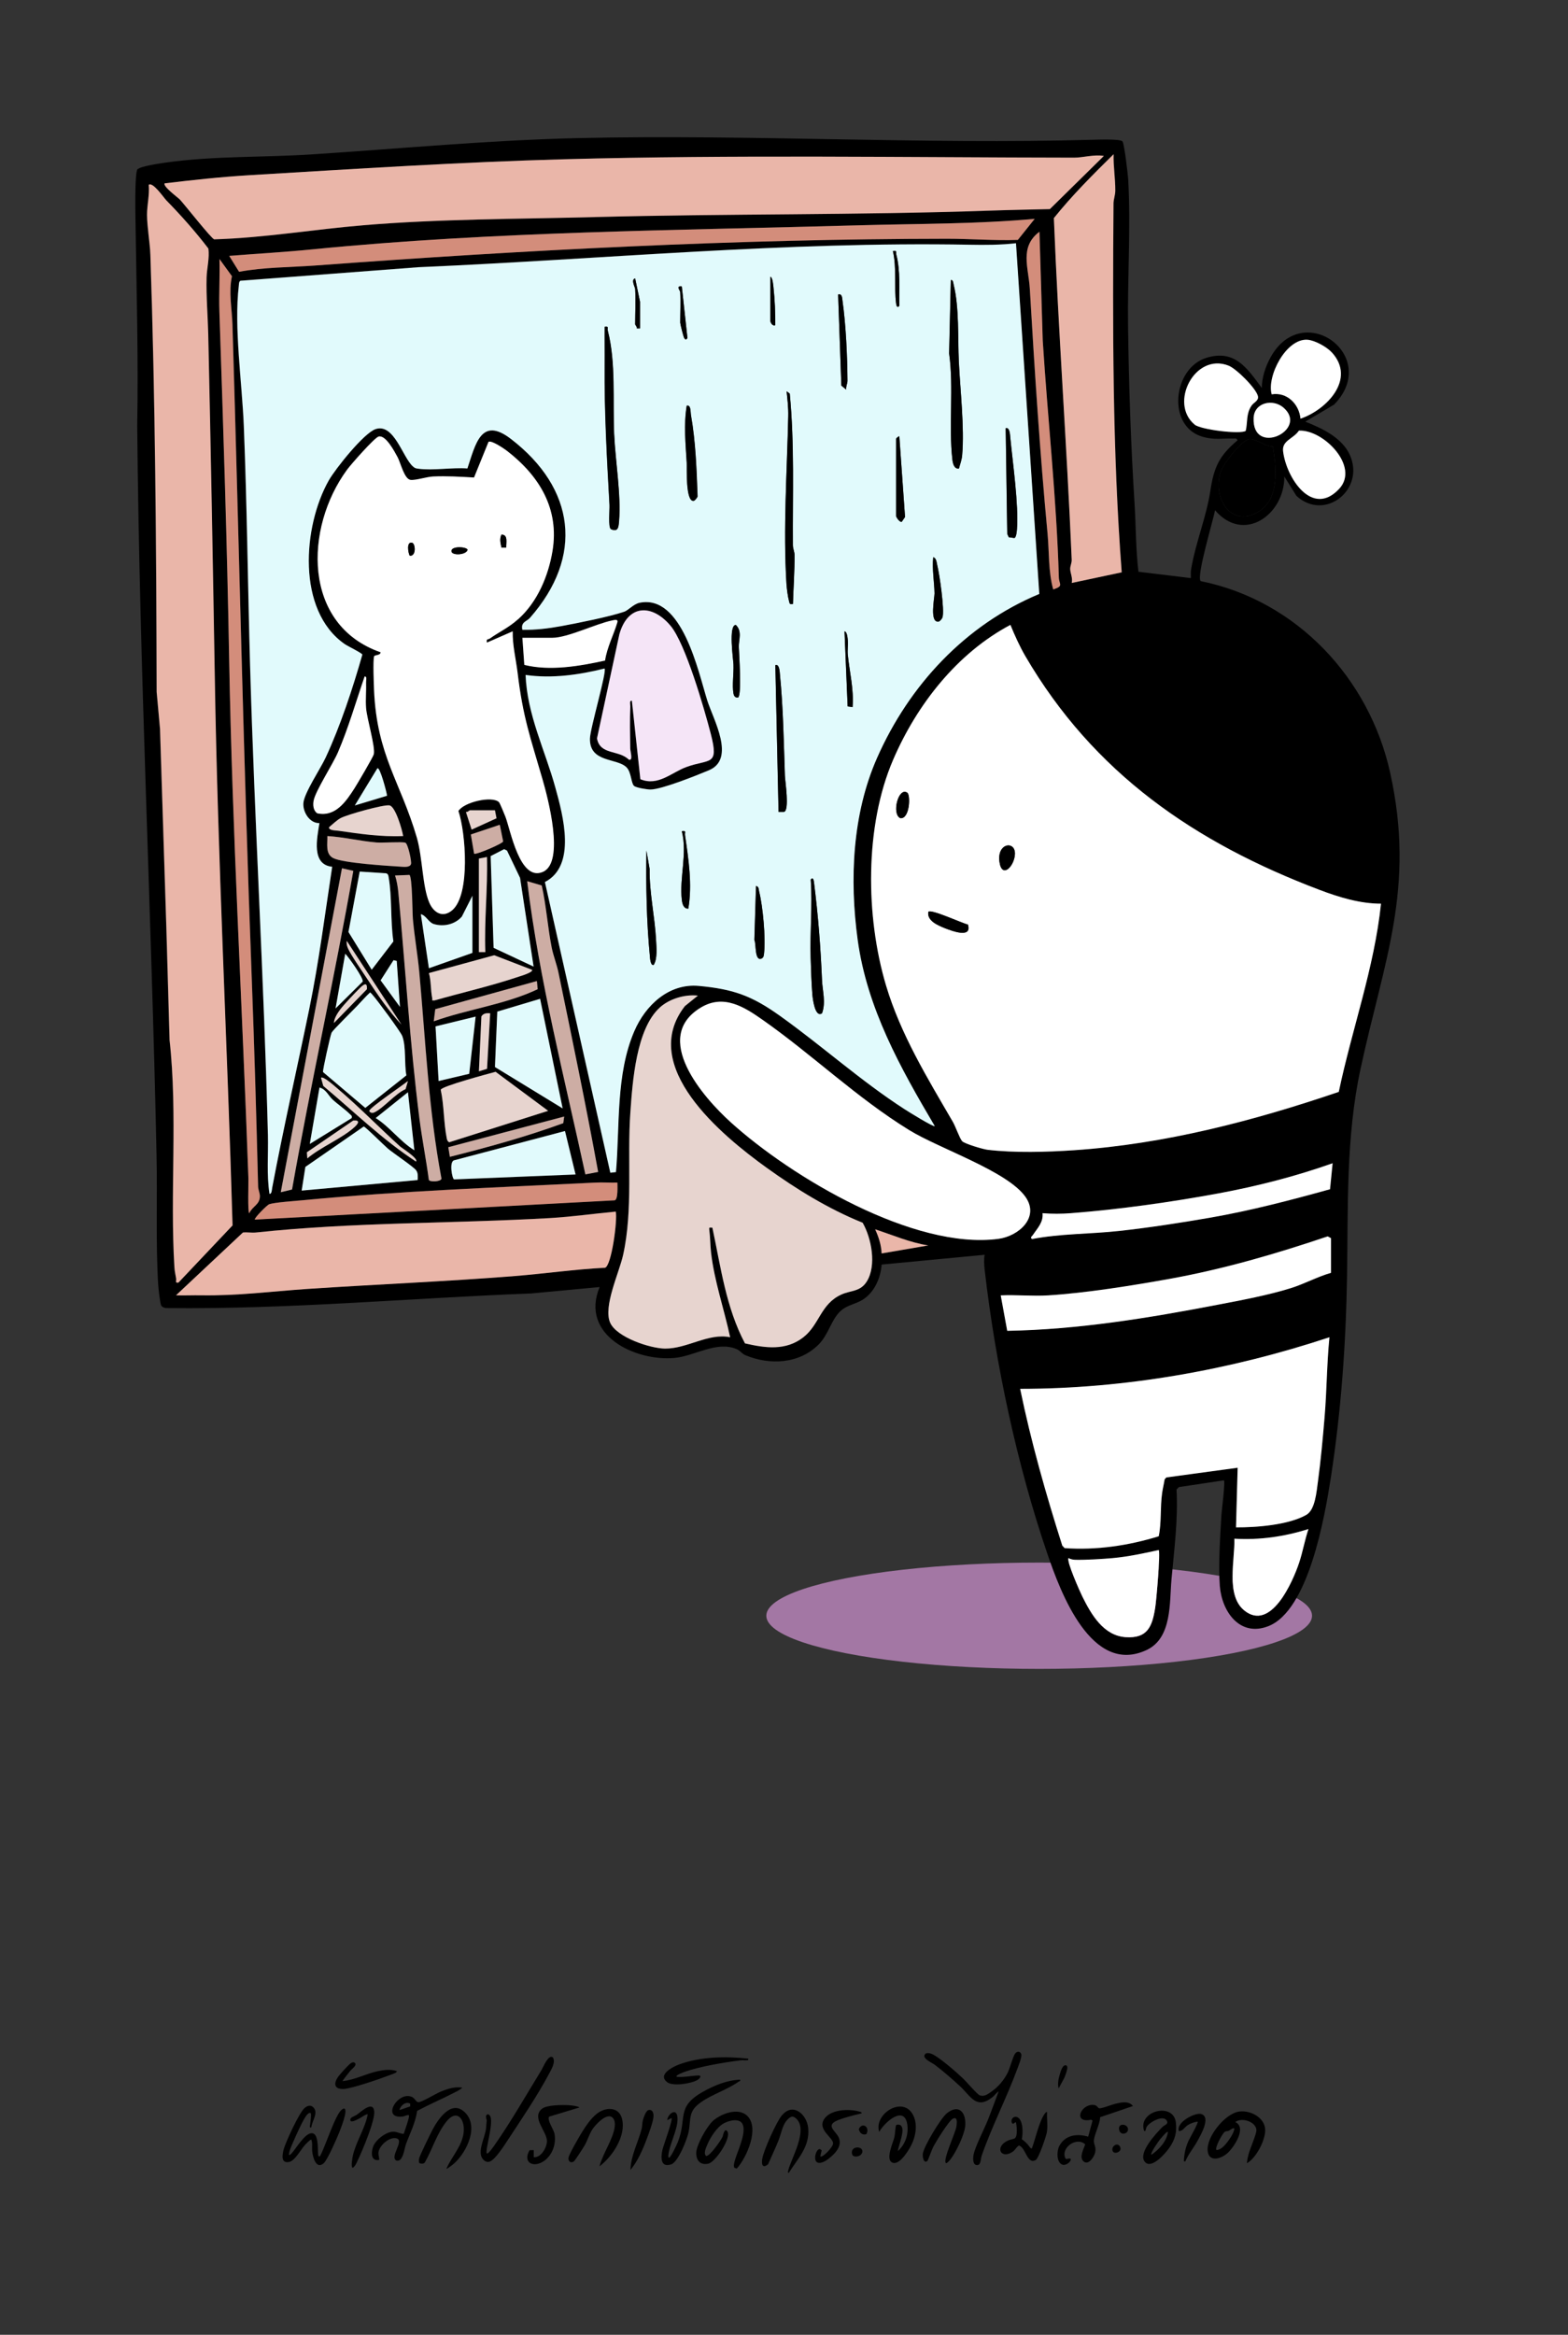 <?xml version="1.0" encoding="UTF-8"?>
<svg id="Layer_1" xmlns="http://www.w3.org/2000/svg" version="1.1" viewBox="0 0 219.86 327.3">
  <rect x="0" y="0" width="219.86" height="327.3" fill="#333333" stroke="none"/>
  <!-- Generator: Adobe Illustrator 29.8.2, SVG Export Plug-In . SVG Version: 2.1.1 Build 3)  -->
  <defs>
    <style>
      .st0 {
        fill: #eab6a9;
      }

      .st1 {
        fill: #f5e5f7;
      }

      .st2 {
        fill: #e1fafc;
      }

      .st3 {
        fill: #d38d7b;
      }

      .st4 {
        fill: #a377a4;
      }

      .st5 {
        fill: #fff;
      }

      .st6 {
        fill: #cdada4;
      }

      .st7 {
        fill: #e7d4cf;
      }
    </style>
  </defs>
  <g>
    <ellipse class="st4" cx="145.71" cy="226.5" rx="38.26" ry="7.45"/>
    <g>
      <path d="M19.31,23.72c.43-.43,3.17-.82,3.93-.93,6.81-.96,13.7-.7,20.54-1.15,12.41-.81,24.8-1.99,37.25-2.28,24.11-.55,48.29.91,72.28.23.73-.02,3.8-.13,4.08.23.26.34.75,4.55.8,5.3.38,6.66-.11,13.84-.02,20.58.11,8.27.39,16.57.91,24.84.2,3.2.17,6.44.55,9.61l7.35.89c0-.4-.04-.81.03-1.22.65-3.83,2.15-7.34,2.71-11.07.49-3.25,1.25-4.89,3.81-7.03-.22-.37-.3-.23-.55-.24-1.58-.06-2.64.24-4.37-.26-5.04-1.45-4.17-9.64.58-11.07,3.95-1.19,5.66,1.43,7.73,4.23.02-1.49.53-3.01,1.24-4.3,4.55-8.21,15.51-.14,8.9,6.64l-4.04,2.39c2.36.92,5.17,2.25,6.26,4.69,2.16,4.86-3.56,9.36-7.51,5.7l-1.69-2.71c.05,5.35-5.67,9.45-9.71,4.74-.24,1.35-2.65,9.28-2.02,9.93,13.44,2.71,23.64,13.6,26.57,26.85,3.59,16.22-.91,26.43-4.16,41.57-2.04,9.5-1.73,19.25-1.88,28.84-.15,9.52-.82,19.04-2.28,28.44-.84,5.4-3.1,18.62-8.78,20.81-3.97,1.53-6.49-2.02-6.78-5.64-.23-2.93.06-6.96.22-9.96.03-.52.59-4.84.34-4.85l-6.29.94-.34.34c.23,4.2-.33,8.43-.71,12.62-.29,3.23.1,8.18-3.46,9.87-7.76,3.67-12.11-8.12-13.94-13.47-4.26-12.45-7.29-26.7-8.79-39.79-.08-.74-.13-1.39-.01-2.13l-14.44,1.37c-.15,1.9-1,3.87-2.64,4.92-.99.63-2.17.72-3.14,1.61-1.29,1.2-1.66,3.26-3.03,4.65-2.73,2.76-6.89,2.96-10.33,1.51-.42-.18-.69-.62-1.2-.84-2.82-1.19-5.87.98-8.7,1.24-5.53.5-13.3-3.21-10.5-9.94l-9.6.9c-17.02.65-33.98,2.24-51.06,2.05-.3,0-.61-.08-.8-.33-.17-.22-.41-2.45-.44-2.95-.36-5.92-.1-12.14-.23-18.07-.71-34.08-2.4-68.24-2.71-102.35.17-9.34-.09-18.71-.23-28.01-.02-1.18-.17-7.52.29-7.98ZM20.84,25.93c.13,1.42-.24,2.78-.24,4.19,0,1.72.41,3.89.47,5.63.69,20.41.83,40.8.88,61.25l.47,5.18.9,28.25.44,15.37c1.16,10.45.04,21.44.68,31.86.03.51.15,1.06.24,1.57.06.32-.22.67.33.57l7.58-8.01c-.74-25.62-2.07-51.21-2.49-76.84-.26-16.02-.56-32.1-.92-48.11-.06-2.62-.3-5.26-.23-7.92.03-1.26.44-2.71.25-4.07-1.83-2.4-3.8-4.62-5.9-6.76-.32-.33-1.94-2.7-2.48-2.15ZM23.1,25.7c-.35.39,1.87,2.01,2.12,2.28.72.77,4.4,5.45,4.81,5.58,7-.2,13.98-1.4,20.96-1.98,10.68-.89,21.64-.86,32.29-1.14,18.43-.49,36.94-.27,55.34-.9,2.86-.1,5.73-.15,8.59-.22l7.57-7.45c-1.38-.24-2.88.24-4.17.24-23.69-.03-47.62-.42-71.37.22-14.78.4-29.53,1.36-44.29,2.24-3.96.24-7.92.67-11.85,1.14ZM86.34,169.84c-3.03.28-6.11.72-9.15.9-13.78.8-27.6.56-41.33,2.03-.6.06-1.2-.06-1.8,0l-9.38,8.8c1.17.03,2.34-.03,3.51,0,5.24.08,9.74-.54,14.9-.89,9.7-.65,19.45-1.05,29.13-1.81,4.21-.33,8.4-.95,12.62-1.16.92-.31,1.76-6.71,1.5-7.88ZM30.78,36.32c.07,2.44-.09,4.91-.01,7.35.55,16.27,1.08,32.51,1.37,48.78.44,24.3,1.84,48.51,2.7,72.76.02.52-.13,4.84.12,4.86.46-1,1.48-1.18,1.49-2.37,0-.47-.23-.92-.25-1.36-.24-9.77-.53-19.61-.9-29.37-1.17-30.54-1.77-61-2.7-91.51-.07-2.17-.56-4.52-.07-6.74l-1.74-2.4ZM32.14,35.87l1.38,2.23c3.51-.65,7.14-.62,10.7-.88,29.43-2.18,59.1-3.72,88.59-3.75,3.28,0,6.61.28,9.91.16l2.36-2.95c-8.16.74-16.33.67-24.51.9-25.59.73-51.31.85-76.8,3.38-3.86.38-7.76.59-11.63.91ZM145.71,83.27l-3.27-49.19c-2.16.26-4.35.25-6.53.21-25.8-.46-51.47,2.04-77.24,3.15l-24.98,1.9c-.23.16-.19.44-.22.68-.71,5.83.45,13.68.7,19.66.46,11.21.56,22.46.88,33.68.63,21.9,1.94,43.81,2.5,65.73.07,2.75-.2,5.53.22,8.25.34.04.33-.61.38-.86,1.59-8.43,3.48-16.7,5.2-25.08,1.35-6.57,2.2-13.29,3.21-19.91-2.95-.3-2.12-4.02-1.79-6.12-1.37.04-2.34-1.55-2.25-2.8.1-1.41,2.4-4.83,3.12-6.38,2.1-4.5,3.79-9.67,5.15-14.44-.04-.22-2.05-1.19-2.49-1.49-6.74-4.71-5.86-16.5-2.22-22.93.92-1.63,4.92-6.66,6.58-7.2,2.57-.85,3.78,3.95,5.2,5.22.31.28.37.29.79.34,2.05.28,4.75-.2,6.87-.04,1.14-3.41,1.92-7.36,6.11-4.13,9.01,6.93,10.25,16.46,2.65,25.09-.43.49-1.31.56-1.05,1.66,1.82.04,3.68-.19,5.47-.52,2.28-.42,6.75-1.31,8.82-2.02.57-.2,1.28-1.07,2.14-1.25,5.97-1.23,8.23,9.7,9.49,13.68.84,2.66,4.05,8.22.22,9.81-1.68.7-6.61,2.69-8.18,2.69-.47,0-2.03-.25-2.32-.52-.4-.39-.37-1.91-1.03-2.58-1.33-1.36-5.19-.61-5.14-4.03.02-1.4,2.41-9.48,2.05-9.83-3.57.89-7.38,1.43-11.07.9.21,5.61,2.73,10.54,4.18,15.81,1.07,3.91,2.97,10.93-1.47,13.22l9.17,40.75.79-.09c.56-6.41-.05-13.7,2.58-19.77,1.56-3.62,4.83-6.71,9.03-6.33,4.85.44,7.43,1.37,11.39,4.2,5.89,4.21,11.33,9.12,17.43,13.06.44.29,4.09,2.56,4.27,2.39-4.83-8.18-9.5-16.53-10.81-26.12-1.15-8.45-.75-17.61,2.71-25.47,4.5-10.21,12.38-18.68,22.74-23ZM86.57,165.77c-1.01.03-2.04-.05-3.05,0-13.66.68-27.47,1.17-41.11,2.48-1.04.1-3.85.29-4.65.55-.33.11-2.2,2.02-2.02,2.16l50.45-2.7c.5-.12.37-2.06.38-2.5ZM47.95,121.72l-8.58,45.41,1.58-.38c2.64-14.93,5.97-29.73,8.59-44.67l-1.59-.36ZM42.82,163.58l-.52,3.32,16.27-1.48c0-.47.08-.94-.22-1.36-.36-.5-3.2-2.4-3.96-3.04-.48-.4-3.16-3.09-3.39-3.1l-8.18,5.66ZM43.03,161.53l.06.86c1.84-1.58,4.93-2.83,6.65-4.42.55-.51.76-.98-.21-.89l-6.5,4.45ZM44.79,152.45l-1.36,7.91,5.87-3.62c.08-.35-.05-.36-.24-.55-.68-.68-1.73-1.4-2.45-2.07-.58-.54-.9-1.43-1.83-1.67ZM51.11,94.84c-1.21,3.53-2.26,7.18-3.73,10.61-.72,1.68-3.15,5.41-3.41,6.77-.12.62-.06,1.39.5,1.78,2.55.55,4.04-1.65,5.23-3.51.4-.63,2.6-4.34,2.7-4.76.26-1-.96-5-1.08-6.5-.09-1.17.04-2.43,0-3.61-.01-.27.17-.84-.22-.79ZM72.66,86.79c2.67-2.39,4.22-6.01,4.8-9.54.98-5.91-1.82-10.52-6.37-14.04-.42-.33-2.19-1.52-2.6-1.27l-2.03,5c-1.9-.11-3.85-.23-5.77-.14-.87.04-2.43.55-3.14.47-.87-.11-1.39-2.4-1.81-3.18-.45-.83-1.68-3.17-2.67-2.89-.57.16-3.88,3.91-4.41,4.64-6.01,8.19-6.28,21.77,4.7,25.6-.03.49-.84.32-.92.59-.16.59-.03,3.86,0,4.73.39,9.15,3.71,12.82,6,20.66.8,2.74.77,6.85,1.74,9.1.62,1.44,1.9,2.21,3.23,1.07,2.55-2.19,1.89-10.86.86-13.9.74-1.23,4.72-2.18,5.69-1.24.11.11.77,1.71.9,2.04.72,1.9,2,9.16,5.26,7.73,3.11-1.36.68-10.41-.05-12.94-1.72-5.94-2.74-8.67-3.51-15.02-.23-1.92-.71-3.81-.68-5.76l-3.61,1.58c-.13-.58.15-.39.42-.58,1.41-.99,2.61-1.5,3.96-2.71ZM45.01,151.09l.32,1.15c4.3,3.59,8.29,7.53,13,10.6.38-.42-1.95-1.86-2.26-2.14-2.95-2.67-5.76-5.57-8.8-8.14-.32-.27-1.97-1.77-2.26-1.46ZM50.07,141.02c-.58.62-3.41,3.38-3.58,3.76s-1.26,5.22-1.2,5.5l5.93,5.03,5.76-4.56c-.31-1.63,0-4.03-.58-5.52-.24-.62-3.56-5.11-4.17-5.77-.11-.12-.21-.24-.33-.34-.64.6-1.23,1.27-1.83,1.9ZM45.91,117.2c.04,1.08-.32,2.54.85,3.11,1.4.68,7.52,1.07,9.43,1.19.42.03,1.29.14,1.45-.37.11-.36-.43-2.87-.8-2.99-.48-.16-3.22.04-4.03-.03-2.3-.2-4.58-.76-6.89-.9ZM56.53,117.2c-.15-.92-1.08-4.15-1.92-4.3s-5.91,1.29-6.82,1.77c-.55.29-1.16.89-1.65,1.29-.12.47.99.45,1.31.5,3.01.44,6.03.89,9.08.74ZM46.82,143.41l4.63-4.74c.07-1.13-.52-.62-1.03-.12-.67.66-2.17,2.24-2.7,2.94-.37.49-.88,1.28-.9,1.92ZM48.4,133.69l-1.36,7.68,3.81-3.77c.12-.48-1.95-3.4-2.46-3.91ZM48.62,131.89c-.05.39.02.7.18,1.07.38.9,2.14,3.42,2.8,4.43,1.37,2.1,3,4.47,4.7,6.25l-7.68-11.75ZM50.44,122.18l-1.58,8.48,3.26,5.29,3.04-3.97c-.43-2.88-.17-6.19-.67-9.02-.05-.26-.08-.46-.37-.53l-3.68-.24ZM52.92,107.71l-3.16,5.2,4.52-1.36c-.03-.41-1.01-4.11-1.35-3.84ZM57.2,151.54c-.67.56-5.4,3.75-5.41,4.18,0,.18.33.38.67.23,1.26-.55,2.99-2.67,4.41-3.27l.33-1.14ZM57.2,153.12l-4.51,3.61c1.93,1.2,3.42,3.29,5.42,4.52l-.9-8.13ZM55.18,134.6l-1.81,2.83,2.7,3.72-.45-6.44-.45-.11ZM57.41,122.65l-2,.08c.23.66.38,1.57.45,2.27,1,10.6,1.63,21.27,2.97,31.83.36,2.87.93,5.72,1.32,8.58.18.31,1.69.24,1.77-.18-1.8-9.54-2.23-19.27-3.11-28.93-.23-2.48-.68-4.97-.9-7.46-.08-.88-.07-5.83-.48-6.19ZM66.24,133.58v-8.02l-1.48,2.92c-.95,1.1-2.56,1.47-3.95,1.04-.72-.22-1.08-1.21-1.8-1.37l1.13,7.57,6.1-2.15ZM60.14,136.41c.32,1.13.23,2.35.46,3.5.07.32-.18.37.33.34,3.91-1.11,7.96-2.03,11.81-3.33.22-.07,2.1-.63,1.86-.96l-5.3-2.04-9.16,2.5ZM75.28,137.53l-14.24,3.94-.21,1.7c4.77-1.71,10-2.35,14.57-4.5l-.11-1.14ZM61.07,143.88l.43,7.66,4.3-1.01.9-8.02-5.62,1.38ZM61.8,152.77c.47,2.17.41,4.64.84,6.78.05.26.09.42.34.57l13.88-4.41-7.37-5.47c-.99.27-7.61,2.03-7.69,2.52ZM62.86,160.82l.22,1.34c5.37-1.35,10.7-2.82,15.9-4.72l.13-.93-16.25,4.3ZM80.7,164.64l-1.48-6.08-15.53,4.1c-.74.16-.29,2.61-.02,2.68l17.03-.69ZM69.4,113.59h-3.5c-.08,0-.34.3-.57.23l.8,2.48,3.49-1.59-.22-1.12ZM66.02,116.98l.46,2.7c.25.17,4.01-1.42,4.07-1.73l-.47-2.33-4.06,1.36ZM68.73,142.05c-.49-.04-.96,0-1.23.44l-.35,7.69,1.14-.35.44-7.78ZM67.15,120.36v13.1h.9c-.16-4.46.35-8.87.23-13.33l-1.13.22ZM74.82,135.5l-1.91-12.44-1.82-3.83-.4-.2-1.89.98.41,12.86,5.61,2.63ZM75.73,140.02l-6,1.79-.33,7.77,9.5,5.8-3.16-15.36ZM73.24,89.41l.27,3.79c3.6.89,7.73.18,11.32-.61.28-1.86,1.22-3.64,1.72-5.34.15-.51-.41-.34-.73-.28-2.34.48-6.23,2.43-8.41,2.43h-4.18ZM73.92,123.53c1.7,13.88,5.21,27.45,8.16,41.09l1.79-.34c-1.7-9.33-3.63-18.6-5.55-27.88-.24-1.19-.74-2.42-.96-3.56-.56-2.82-.76-5.89-1.4-8.72l-2.04-.6ZM89.79,109.24c2.49,1.03,4.39-.95,6.43-1.7,3.29-1.21,4.63-.06,3.44-4.67-.9-3.48-3.54-12.65-5.64-15.14-2.6-3.09-5.98-3.02-7.17,1.18l-3.14,14.61c.42,2.36,3.04,1.58,4.45,2.97.66.24.22-1.11.21-1.57-.03-1.92-.07-3.98.01-5.89.01-.27-.17-.84.22-.79l1.19,11.01ZM92.52,141.23c-3.33,2.99-3.84,10.43-4.14,14.72-.46,6.54.41,13.62-1.02,19.99-.56,2.51-2.82,7.23-1.81,9.49.92,2.05,5.61,3.6,7.69,3.62,3.13.02,6.09-2.22,9.13-1.59-.84-3.95-2.22-7.86-2.68-11.89-.12-1.05-.1-2.03-.24-3.15-.06-.45.05-.32.43-.32,1.18,5.51,1.9,11.19,4.57,16.22,2.85.66,5.74,1.06,8.19-.86,2.28-1.78,2.41-4.65,5.31-5.98,1.35-.62,2.67-.38,3.58-1.84,1.39-2.23.67-6.03-.58-8.23-4.83-1.95-9.25-4.68-13.46-7.71-6.33-4.56-18.05-14.23-11.46-22.67l1.82-1.46c-1.84-.21-3.97.42-5.34,1.66ZM102.47,157.33c8.55,7.73,25.66,17.89,37.5,16.33,2.83-.37,5.82-2.97,3.84-5.84-2.5-3.64-12.04-6.76-16.34-9.41-7.29-4.48-13.6-10.57-20.5-15.42-2.61-1.83-5.49-3.68-8.69-1.77-7.03,4.21.32,12.61,4.18,16.1ZM141.68,87.6c-7.48,3.96-13.13,11.19-16.45,18.9-4.01,9.31-3.88,22.02-1,31.66,2.04,6.84,5.8,12.98,9.36,19.1.39.67.94,2.28,1.3,2.71.31.37,2.97,1.15,3.58,1.22,3.85.45,8.26.32,12.13.06,12.7-.86,25.13-4.1,37.11-8.18,1.85-8.82,4.98-17.37,5.92-26.38-2.93,0-5.86-.89-8.58-1.92-17.57-6.65-31.72-16.4-41.3-32.8-.78-1.34-1.49-2.92-2.08-4.36ZM130.16,174.59c-2.58-.4-4.99-1.46-7.45-2.26.49,1.07.85,2.19.91,3.38l6.54-1.12ZM186.63,178.43v-4.86l-.47-.25c-7.22,2.44-14.57,4.58-22.08,5.94-5.26.95-11.8,1.99-17.1,2.33-2.19.14-4.46-.1-6.66,0l.91,4.97c9.96-.18,19.87-1.81,29.63-3.68,3.26-.63,6.98-1.32,10.12-2.3,1.95-.6,3.7-1.59,5.65-2.15ZM143.04,194.69c1.53,7.43,3.61,14.76,5.91,21.99l.33.35c4.48.31,8.92-.35,13.19-1.66.41-1.91.19-4.07.48-6.08.09-.63.25-1.27.35-1.9l.24-.27,10-1.36-.23,8.36c2.83.01,7.39-.33,9.87-1.76,1.24-.72,1.42-3.26,1.62-4.7.39-2.84.69-6.14.93-9.01.31-3.72.31-7.47.68-11.18-13.9,4.6-28.67,7.23-43.37,7.23ZM145.75,32.48c-2.85,2.13-1.53,5.03-1.36,8.02.67,11.51,1.4,22.88,2.49,34.34.24,2.6.09,5.26.79,7.79,1.51-.5.82-.68.79-1.69-.32-11.07-1.56-22.17-2.26-33.21l-.46-15.25ZM146.2,170.07c.13,1.28-.72,2.11-1.35,3.05-.11.17-.48.37-.11.57,4.02-.78,8.14-.69,12.19-1.13s8.72-1.15,12.82-1.87c5.67-.99,11.22-2.44,16.76-3.98l.36-3.64c-5.21,1.84-10.55,3.21-15.99,4.22-6.65,1.23-13.98,2.26-20.71,2.78-1.25.1-2.7.11-3.95,0ZM156.14,21.63c-2.91,2.86-5.79,5.74-8.36,8.94.63,15.98,1.83,31.95,2.5,47.89.02.47-.23.87-.21,1.32.01.57.38,1.28.21,1.94l7.01-1.49c-1.32-17.2-1.27-34.45-1.15-51.72,0-.59.24-1.14.25-1.79.01-1.72-.28-3.38-.24-5.09ZM149.82,218.42c-.3.4,1.59,4.67,1.95,5.39,1.24,2.5,2.93,5.47,6.06,5.69s3.75-1.53,4.16-4.22c.15-.97.74-7.69.48-7.99-2.12.46-4.27.93-6.44,1.13-1.46.13-3.75.27-5.21.24-.38,0-.66-.07-1-.24ZM167.51,59.52c.87.71,6.43,1.39,7.17.88.29-1.23.03-2.35.79-3.5.33-.5,1.07-.71.92-1.37-.26-1.1-3.02-3.84-4.11-4.27-4.74-1.87-8.38,5.29-4.76,8.26ZM178.46,62.57c-1.09.07-2.62-1.29-3.46-.97-1.13.43-3.45,3.37-3.84,4.54-1.18,3.57,1.35,7.96,5.34,5.57,2.92-1.75,2.49-6.27,1.96-9.14ZM173.08,215.7c.09,2.94-1.22,7.91,1.37,10.04,3.74,3.06,6.83-4,7.72-6.7.51-1.54.77-3.16,1.3-4.69-3.4,1.06-6.82,1.56-10.39,1.35ZM180.01,57.18c-1.49-1.34-4.13-.77-4.23,1.39-.25,5.49,7.73,1.75,4.23-1.39ZM182.35,58.69c3.65-1.23,7.81-5.53,4.41-9.27-.71-.78-2.38-1.72-3.42-1.79-2.99-.22-5.74,5.08-5.03,7.65,2.13-.35,3.86,1.35,4.04,3.41ZM179.91,63.25c.42,3.67,4.06,9.37,7.87,5.27,2.9-3.12-2.22-8.33-5.65-8.15-.78,1.16-2.39,1.37-2.22,2.88Z"/>
      <path class="st2" d="M145.71,83.27c-10.36,4.32-18.24,12.79-22.74,23-3.46,7.85-3.86,17.01-2.71,25.47,1.31,9.59,5.98,17.95,10.81,26.12-.18.17-3.83-2.1-4.27-2.39-6.1-3.94-11.54-8.86-17.43-13.06-3.96-2.83-6.54-3.75-11.39-4.2-4.2-.38-7.47,2.71-9.03,6.33-2.63,6.08-2.02,13.36-2.58,19.77l-.79.09-9.17-40.75c4.45-2.3,2.55-9.32,1.47-13.22-1.45-5.28-3.96-10.2-4.18-15.81,3.69.53,7.49-.01,11.07-.9.36.35-2.03,8.43-2.05,9.83-.05,3.42,3.8,2.67,5.14,4.03.66.67.63,2.19,1.03,2.58.29.28,1.85.52,2.32.52,1.56,0,6.5-1.99,8.18-2.69,3.83-1.59.62-7.14-.22-9.81-1.25-3.98-3.51-14.91-9.49-13.68-.85.18-1.57,1.05-2.14,1.25-2.07.71-6.54,1.6-8.82,2.02-1.79.33-3.65.56-5.47.52-.26-1.1.62-1.17,1.05-1.66,7.6-8.63,6.36-18.16-2.65-25.09-4.19-3.23-4.97.72-6.11,4.13-2.12-.16-4.82.32-6.87.04-.41-.06-.47-.06-.79-.34-1.42-1.27-2.63-6.06-5.2-5.22-1.65.54-5.65,5.57-6.58,7.2-3.64,6.44-4.52,18.22,2.22,22.93.44.31,2.45,1.27,2.49,1.49-1.36,4.77-3.06,9.94-5.15,14.44-.72,1.55-3.02,4.97-3.12,6.38-.09,1.25.88,2.84,2.25,2.8-.33,2.1-1.17,5.82,1.79,6.12-1.01,6.61-1.86,13.34-3.21,19.91-1.72,8.38-3.61,16.65-5.2,25.08-.05.25-.05.9-.38.86-.42-2.73-.15-5.5-.22-8.25-.56-21.91-1.87-43.83-2.5-65.73-.32-11.22-.43-22.48-.88-33.68-.24-5.98-1.4-13.83-.7-19.66.03-.24,0-.52.22-.68l24.98-1.9c25.76-1.11,51.44-3.62,77.24-3.15,2.18.04,4.37.04,6.53-.21l3.27,49.19ZM84.77,45.81c-.02,1.77.02,3.55,0,5.32-.05,6.54.31,13.05.68,19.64.04.67-.21,3.13.2,3.41,1.02.46,1.07-.28,1.14-1.15.3-3.68-.51-8.4-.69-12.19-.21-4.62.27-10.01-.89-14.48-.1-.37.23-.66-.46-.55ZM89.06,40.5c.09,1.61,0,3.35,0,4.97,0,.08.29.35.23.56h.45s0-3.73,0-3.73l-.68-3.27c-.64.14,0,1.26,0,1.47ZM90.64,119.23c-.07,4.93,0,9.86.48,14.77.02.25.08,1.4.53,1.27.56-.83.39-2.48.34-3.5-.17-3.3-.95-6.61-.9-9.94l-.45-2.6ZM95.38,40.95c.08,1.4,0,2.88,0,4.29,0,.17.45,1.99.56,2.15.2.28.25.26.45,0l-.79-7.23c-.9-.13-.24.55-.22.79ZM95.61,116.52c.79,3.1-.36,6.55,0,9.61.06.53.23,1.29.91,1.24.58-3.37.03-6.91-.46-10.28-.06-.42.23-.67-.44-.57ZM96.28,56.88c-.43,2.68-.15,5.34,0,8.01.04.67-.19,5.57,1,5.32.14-.03.47-.43.52-.61-.14-3.79-.26-7.65-.93-11.4-.07-.42.02-1.51-.61-1.31ZM103.51,97.77c.51-.39.13-6.05.09-7.08-.04-.95.51-2.2-.42-3.08-1.06,0-.36,4.78-.33,5.52.05,1.21-.21,2.99,0,4.07.07.39.24.63.67.57ZM106,124.2l-.23,7.57c.28.51,0,3.03,1.01,2.6.32-.14.32-.49.35-.78.24-2.08-.17-6.53-.69-8.6-.08-.31,0-.7-.45-.79ZM108.03,38.8v6.21c0,.18.3.76.68.56.01-1.75-.06-3.54-.25-5.28-.04-.32-.12-1.38-.42-1.5ZM108.71,93.25l.45,20.56h.76c.81-.18.16-4.31.13-5.08-.16-4.74-.23-9.5-.7-14.22-.03-.33-.07-1.49-.65-1.27ZM110.29,54.85c.13,1.18.26,2.31.23,3.51-.17,7.71-.72,15.78-.25,23.49.04.62.19,1.8.35,2.37.11.4.06.53.56.44.07-2.31.24-4.57.22-6.89,0-.42-.23-.87-.23-1.35-.05-7.1.24-14.19-.44-21.25l-.45-.33ZM113.68,123.3c.25,3.64-.12,7.29-.01,10.97.05,1.58.11,3.63.24,5.18.05.55.36,3.25,1.35,2.6.57-1.52.07-3.15,0-4.63-.2-4.74-.54-9.08-1.13-13.78-.04-.31-.16-.72-.45-.34ZM117.52,41.29l.45,12.76.68.57c-.06-.42.18-.85.18-1.24-.02-3.43-.22-7.86-.7-11.24-.05-.36-.05-1.02-.61-.85ZM118.42,88.51l.44,10.52.69.1c.2-2.48-.43-4.9-.67-7.34-.07-.67.05-1.36,0-2.03-.02-.28-.08-1.21-.45-1.24ZM125.2,35.19c.55,2.34.16,5.09.45,7.35.04.33.17.7.45.33-.06-2.31.18-4.91-.42-7.16-.1-.39.16-.63-.48-.52ZM125.65,61.51v10.84c0,.11.47.89.79.79l.46-.67-.8-11.31c-.14,0-.43.26-.45.34ZM130.85,78.11c-.18,1.68.15,3.47.18,5.08,0,.64-.73,4.16.58,3.94.18-.03.49-.4.54-.6.31-1.03-.42-6.05-.74-7.3-.1-.39-.1-.99-.57-1.12ZM133.33,39.26l-.24,10.29c.67,4.76-.09,10.16.46,14.91.06.53.23,1.29.91,1.24.18-.67.4-1.19.46-1.91.33-3.86-.28-9.15-.47-13.1-.16-3.33.07-7.59-.73-10.79-.06-.23-.06-.68-.38-.63ZM141.01,60.04l.22,14.8.21.47.78.11c.28-.06.35-.98.37-1.25.24-3.43-.59-9.24-.94-12.86-.03-.33-.07-1.49-.65-1.27Z"/>
      <path class="st5" d="M141.68,87.6c.59,1.44,1.3,3.02,2.08,4.36,9.57,16.4,23.73,26.15,41.3,32.8,2.72,1.03,5.65,1.92,8.58,1.92-.94,9.01-4.07,17.57-5.92,26.38-11.98,4.08-24.41,7.32-37.11,8.18-3.87.26-8.28.39-12.13-.06-.61-.07-3.27-.85-3.58-1.22-.36-.43-.91-2.04-1.3-2.71-3.56-6.12-7.32-12.26-9.36-19.1-2.88-9.64-3.02-22.34,1-31.66,3.32-7.71,8.97-14.94,16.45-18.9ZM127.21,111.12c-1.25-.83-2.22,3.01-.97,3.57,1.31.18,1.47-3.23.97-3.57ZM130.17,127.82c-.23,1.26,1.38,1.92,2.33,2.3,1.01.4,3.82,1.47,3.22-.51-.81-.18-5.13-2.2-5.55-1.79ZM140.15,120.87c.36,2.35,2.08.56,2.16-1.13.09-1.93-2.58-1.6-2.16,1.13Z"/>
      <path class="st5" d="M72.66,86.79c-1.35,1.21-2.55,1.72-3.96,2.71-.27.19-.55,0-.42.58l3.61-1.58c-.04,1.95.44,3.84.68,5.76.76,6.35,1.79,9.08,3.51,15.02.73,2.53,3.16,11.58.05,12.94-3.25,1.42-4.53-5.83-5.26-7.73-.13-.33-.78-1.93-.9-2.04-.97-.94-4.95,0-5.69,1.24,1.03,3.05,1.69,11.71-.86,13.9-1.33,1.14-2.62.37-3.23-1.07-.97-2.26-.94-6.36-1.74-9.1-2.29-7.84-5.6-11.51-6-20.66-.04-.87-.16-4.14,0-4.73.07-.27.88-.1.92-.59-10.98-3.83-10.71-17.42-4.7-25.6.53-.73,3.84-4.48,4.41-4.64.99-.28,2.23,2.07,2.67,2.89.42.78.94,3.07,1.81,3.18.71.09,2.27-.43,3.14-.47,1.91-.09,3.86.03,5.77.14l2.03-5c.4-.26,2.17.94,2.6,1.27,4.55,3.53,7.35,8.13,6.37,14.04-.59,3.53-2.13,7.15-4.8,9.54ZM57.44,77.89c.94.17.83-1.71.33-1.81-.81-.16-.54,1.38-.33,1.81ZM63.31,77.32c.11.57,2.01.49,2.25-.22,0-.46-2.42-.62-2.25.22ZM70.31,74.95c-.28.65-.12,1.14,0,1.8h.67c-.03-.66.29-1.82-.67-1.8Z"/>
      <path class="st0" d="M20.84,25.93c.54-.55,2.15,1.82,2.48,2.15,2.1,2.15,4.06,4.36,5.9,6.76.18,1.35-.22,2.8-.25,4.07-.07,2.66.17,5.3.23,7.92.36,16.01.65,32.09.92,48.11.42,25.62,1.75,51.22,2.49,76.84l-7.58,8.01c-.54.1-.27-.25-.33-.57-.09-.51-.21-1.05-.24-1.57-.64-10.42.48-21.4-.68-31.86l-.44-15.37-.9-28.25-.47-5.18c-.05-20.44-.19-40.84-.88-61.25-.06-1.74-.46-3.91-.47-5.63,0-1.41.37-2.77.24-4.19Z"/>
      <path class="st0" d="M23.1,25.7c3.93-.47,7.89-.9,11.85-1.14,14.76-.88,29.51-1.84,44.29-2.24,23.75-.64,47.68-.25,71.37-.22,1.29,0,2.79-.48,4.17-.24l-7.57,7.45c-2.86.07-5.73.12-8.59.22-18.4.64-36.91.41-55.34.9-10.65.28-21.61.25-32.29,1.14-6.98.58-13.96,1.78-20.96,1.98-.41-.12-4.1-4.81-4.81-5.58-.25-.27-2.48-1.89-2.12-2.28Z"/>
      <path class="st7" d="M92.52,141.23c1.37-1.23,3.51-1.86,5.34-1.66l-1.82,1.46c-6.59,8.44,5.13,18.12,11.46,22.67,4.21,3.03,8.64,5.76,13.46,7.71,1.25,2.19,1.97,5.99.58,8.23-.91,1.47-2.23,1.22-3.58,1.84-2.91,1.33-3.04,4.2-5.31,5.98-2.45,1.92-5.34,1.52-8.19.86-2.67-5.03-3.39-10.71-4.57-16.22-.38,0-.49-.13-.43.32.14,1.12.12,2.1.24,3.15.46,4.03,1.84,7.94,2.68,11.89-3.05-.63-6,1.61-9.13,1.59-2.08-.02-6.77-1.57-7.69-3.62-1.01-2.26,1.25-6.98,1.81-9.49,1.42-6.37.55-13.46,1.02-19.99.3-4.29.81-11.73,4.14-14.72Z"/>
      <path class="st5" d="M143.04,194.69c14.7,0,29.47-2.63,43.37-7.23-.37,3.71-.37,7.47-.68,11.18-.24,2.87-.54,6.17-.93,9.01-.2,1.44-.38,3.98-1.62,4.7-2.49,1.43-7.04,1.78-9.87,1.76l.23-8.36-10,1.36-.24.27c-.1.63-.26,1.27-.35,1.9-.29,2-.07,4.16-.48,6.08-4.26,1.31-8.71,1.97-13.19,1.66l-.33-.35c-2.3-7.23-4.38-14.56-5.91-21.99Z"/>
      <path class="st5" d="M102.47,157.33c-3.87-3.49-11.21-11.89-4.18-16.1,3.2-1.91,6.08-.07,8.69,1.77,6.9,4.84,13.21,10.94,20.5,15.42,4.31,2.65,13.84,5.77,16.34,9.41,1.97,2.87-1.02,5.47-3.84,5.84-11.84,1.55-28.95-8.6-37.5-16.33Z"/>
      <path class="st0" d="M86.34,169.84c.26,1.16-.58,7.57-1.5,7.88-4.22.21-8.41.82-12.62,1.16-9.68.77-19.43,1.16-29.13,1.81-5.16.35-9.66.97-14.9.89-1.17-.02-2.34.04-3.51,0l9.38-8.8c.6-.07,1.21.06,1.8,0,13.73-1.47,27.55-1.24,41.33-2.03,3.04-.18,6.12-.62,9.15-.9Z"/>
      <path class="st0" d="M156.14,21.63c-.04,1.71.25,3.37.24,5.09,0,.65-.24,1.2-.25,1.79-.12,17.27-.16,34.52,1.15,51.72l-7.01,1.49c.17-.66-.19-1.38-.21-1.94-.01-.45.23-.85.21-1.32-.68-15.95-1.87-31.92-2.5-47.89,2.57-3.2,5.45-6.07,8.36-8.94Z"/>
      <path class="st1" d="M89.79,109.24l-1.19-11.01c-.39-.05-.21.51-.22.79-.08,1.91-.04,3.97-.01,5.89,0,.46.45,1.81-.21,1.57-1.41-1.39-4.03-.61-4.45-2.97l3.14-14.61c1.19-4.2,4.57-4.27,7.17-1.18,2.1,2.49,4.74,11.67,5.64,15.14,1.19,4.61-.14,3.46-3.44,4.67-2.05.75-3.95,2.73-6.43,1.7Z"/>
      <path class="st3" d="M32.14,35.87c3.87-.31,7.77-.52,11.63-.91,25.5-2.53,51.22-2.66,76.8-3.38,8.17-.23,16.35-.16,24.51-.9l-2.36,2.95c-3.3.12-6.62-.16-9.91-.16-29.49.03-59.16,1.57-88.59,3.75-3.57.26-7.19.23-10.7.88l-1.38-2.23Z"/>
      <path class="st5" d="M186.63,178.43c-1.95.56-3.7,1.54-5.65,2.15-3.14.98-6.87,1.68-10.12,2.3-9.76,1.88-19.67,3.51-29.63,3.68l-.91-4.97c2.2-.1,4.47.13,6.66,0,5.3-.33,11.83-1.38,17.1-2.33,7.51-1.36,14.86-3.5,22.08-5.94l.47.25v4.86Z"/>
      <path class="st3" d="M30.78,36.32l1.74,2.4c-.48,2.23,0,4.57.07,6.74.93,30.51,1.54,60.97,2.7,91.51.37,9.76.66,19.6.9,29.37.01.44.25.89.25,1.36-.02,1.19-1.03,1.37-1.49,2.37-.24-.01-.1-4.33-.12-4.86-.86-24.25-2.26-48.46-2.7-72.76-.29-16.28-.82-32.52-1.37-48.78-.08-2.44.08-4.91.01-7.35Z"/>
      <path class="st5" d="M146.2,170.07c1.25.11,2.7.1,3.95,0,6.74-.52,14.07-1.55,20.71-2.78,5.45-1.01,10.78-2.38,15.99-4.22l-.36,3.64c-5.54,1.54-11.09,2.99-16.76,3.98-4.09.71-8.69,1.42-12.82,1.87s-8.17.36-12.19,1.13c-.36-.2,0-.4.11-.57.63-.95,1.48-1.77,1.35-3.05Z"/>
      <path class="st3" d="M86.57,165.77c0,.43.12,2.38-.38,2.5l-50.45,2.7c-.18-.14,1.69-2.05,2.02-2.16.79-.26,3.6-.45,4.65-.55,13.64-1.31,27.45-1.8,41.11-2.48,1.01-.05,2.04.03,3.05,0Z"/>
      <path class="st2" d="M50.07,141.02c.6-.63,1.18-1.3,1.83-1.9.13.1.23.22.33.34.61.66,3.93,5.15,4.17,5.77.57,1.5.27,3.9.58,5.52l-5.76,4.56-5.93-5.03c-.05-.28,1.02-5.11,1.2-5.5s3-3.14,3.58-3.76Z"/>
      <path class="st5" d="M149.82,218.42c.34.17.62.23,1,.24,1.46.03,3.75-.11,5.21-.24,2.17-.2,4.32-.66,6.44-1.13.26.3-.33,7.02-.48,7.99-.41,2.68-1.06,4.43-4.16,4.22s-4.82-3.19-6.06-5.69c-.36-.72-2.25-4.99-1.95-5.39Z"/>
      <path class="st6" d="M73.92,123.53l2.04.6c.64,2.83.84,5.9,1.4,8.72.23,1.14.72,2.37.96,3.56,1.92,9.28,3.85,18.55,5.55,27.88l-1.79.34c-2.95-13.63-6.46-27.21-8.16-41.09Z"/>
      <path class="st5" d="M173.08,215.7c3.58.21,6.99-.29,10.39-1.35-.52,1.53-.79,3.15-1.3,4.69-.89,2.7-3.99,9.76-7.72,6.7-2.59-2.13-1.28-7.1-1.37-10.04Z"/>
      <path class="st7" d="M61.8,152.77c.08-.49,6.7-2.25,7.69-2.52l7.37,5.47-13.88,4.41c-.25-.15-.28-.31-.34-.57-.43-2.15-.37-4.61-.84-6.78Z"/>
      <polygon class="st2" points="75.73 140.02 78.89 155.38 69.4 149.58 69.73 141.81 75.73 140.02"/>
      <path class="st2" d="M42.82,163.58l8.18-5.66c.23.02,2.91,2.7,3.39,3.1.76.64,3.6,2.54,3.96,3.04.3.42.22.88.22,1.36l-16.27,1.48.52-3.32Z"/>
      <path class="st6" d="M57.41,122.65c.41.35.4,5.3.48,6.19.22,2.48.67,4.98.9,7.46.88,9.66,1.31,19.39,3.11,28.93-.08.43-1.59.5-1.77.18-.38-2.86-.95-5.72-1.32-8.58-1.34-10.56-1.97-21.22-2.97-31.83-.07-.7-.22-1.6-.45-2.27l2-.08Z"/>
      <path class="st3" d="M145.75,32.48l.46,15.25c.7,11.04,1.94,22.14,2.26,33.21.03,1.01.72,1.2-.79,1.69-.7-2.53-.55-5.19-.79-7.79-1.08-11.46-1.81-22.83-2.49-34.34-.17-2.99-1.49-5.89,1.36-8.02Z"/>
      <path class="st5" d="M167.51,59.52c-3.62-2.98.02-10.14,4.76-8.26,1.09.43,3.85,3.17,4.11,4.27.15.66-.59.86-.92,1.37-.76,1.16-.5,2.27-.79,3.5-.74.51-6.31-.16-7.17-.88Z"/>
      <path class="st2" d="M80.7,164.64l-17.03.69c-.27-.07-.73-2.52.02-2.68l15.53-4.1,1.48,6.08Z"/>
      <path class="st5" d="M182.35,58.69c-.19-2.06-1.91-3.77-4.04-3.41-.71-2.57,2.04-7.87,5.03-7.65,1.04.08,2.71,1.01,3.42,1.79,3.4,3.73-.76,8.04-4.41,9.27Z"/>
      <path class="st6" d="M47.95,121.72l1.59.36c-2.62,14.94-5.95,29.74-8.59,44.67l-1.58.38,8.58-45.41Z"/>
      <path d="M178.46,62.57c.53,2.87.96,7.39-1.96,9.14-3.99,2.39-6.52-2-5.34-5.57.39-1.18,2.71-4.11,3.84-4.54.84-.32,2.38,1.04,3.46.97Z"/>
      <path class="st5" d="M51.11,94.84c.39-.05.21.51.22.79.04,1.19-.09,2.44,0,3.61.11,1.5,1.33,5.5,1.08,6.5-.11.42-2.3,4.13-2.7,4.76-1.19,1.86-2.69,4.07-5.23,3.51-.56-.39-.62-1.17-.5-1.78.26-1.37,2.69-5.09,3.41-6.77,1.47-3.43,2.52-7.09,3.73-10.61Z"/>
      <polygon class="st2" points="74.82 135.5 69.21 132.87 68.8 120.01 70.69 119.04 71.09 119.24 72.92 123.06 74.82 135.5"/>
      <path class="st2" d="M50.44,122.18l3.68.24c.29.08.33.27.37.53.5,2.83.24,6.14.67,9.02l-3.04,3.97-3.26-5.29,1.58-8.48Z"/>
      <path class="st5" d="M179.91,63.25c-.17-1.51,1.44-1.72,2.22-2.88,3.43-.18,8.55,5.03,5.65,8.15-3.81,4.1-7.44-1.6-7.87-5.27Z"/>
      <path class="st5" d="M73.24,89.41h4.18c2.18,0,6.07-1.95,8.41-2.43.31-.06.88-.24.73.28-.5,1.7-1.44,3.47-1.72,5.34-3.59.79-7.72,1.5-11.32.61l-.27-3.79Z"/>
      <path class="st7" d="M60.14,136.41l9.16-2.5,5.3,2.04c.24.33-1.64.89-1.86.96-3.85,1.3-7.9,2.22-11.81,3.33-.51.03-.26-.02-.33-.34-.23-1.15-.14-2.36-.46-3.5Z"/>
      <path class="st2" d="M66.24,133.58l-6.1,2.15-1.13-7.57c.72.15,1.08,1.14,1.8,1.37,1.39.43,3,.06,3.95-1.04l1.48-2.92v8.02Z"/>
      <polygon class="st2" points="61.07 143.88 66.69 142.51 65.79 150.53 61.5 151.54 61.07 143.88"/>
      <path class="st6" d="M45.91,117.2c2.31.14,4.59.71,6.89.9.81.07,3.55-.13,4.03.03.37.12.91,2.64.8,2.99-.16.51-1.03.4-1.45.37-1.92-.12-8.03-.5-9.43-1.19-1.17-.57-.81-2.02-.85-3.11Z"/>
      <path class="st7" d="M56.53,117.2c-3.05.14-6.07-.31-9.08-.74-.31-.05-1.42-.03-1.31-.5.49-.4,1.1-1.01,1.65-1.29.91-.48,5.99-1.91,6.82-1.77s1.77,3.38,1.92,4.3Z"/>
      <path class="st6" d="M62.86,160.82l16.25-4.3-.13.93c-5.2,1.9-10.53,3.37-15.9,4.72l-.22-1.34Z"/>
      <path class="st6" d="M75.28,137.53l.11,1.14c-4.56,2.16-9.8,2.79-14.57,4.5l.21-1.7,14.24-3.94Z"/>
      <path class="st2" d="M44.79,152.45c.93.24,1.25,1.13,1.83,1.67.71.67,1.77,1.39,2.45,2.07.19.19.32.2.24.55l-5.87,3.62,1.36-7.91Z"/>
      <path class="st2" d="M57.2,153.12l.9,8.13c-2-1.23-3.49-3.32-5.42-4.52l4.51-3.61Z"/>
      <path class="st5" d="M180.01,57.18c3.5,3.14-4.47,6.88-4.23,1.39.1-2.16,2.73-2.73,4.23-1.39Z"/>
      <path class="st7" d="M45.01,151.09c.29-.3,1.95,1.2,2.26,1.46,3.04,2.57,5.85,5.47,8.8,8.14.31.28,2.64,1.72,2.26,2.14-4.71-3.07-8.71-7.01-13-10.6l-.32-1.15Z"/>
      <path class="st7" d="M67.15,120.36l1.13-.22c.12,4.46-.39,8.87-.23,13.33h-.9v-13.1Z"/>
      <path class="st2" d="M48.4,133.69c.51.51,2.58,3.42,2.46,3.91l-3.81,3.77,1.36-7.68Z"/>
      <path class="st6" d="M66.02,116.98l4.06-1.36.47,2.33c-.06.32-3.82,1.91-4.07,1.73l-.46-2.7Z"/>
      <path class="st0" d="M130.16,174.59l-6.54,1.12c-.05-1.19-.42-2.32-.91-3.38,2.46.8,4.88,1.86,7.45,2.26Z"/>
      <path class="st2" d="M52.92,107.71c.35-.27,1.32,3.43,1.35,3.84l-4.52,1.36,3.16-5.2Z"/>
      <path class="st7" d="M68.73,142.05l-.44,7.78-1.14.35.35-7.69c.27-.45.74-.49,1.23-.44Z"/>
      <polygon class="st2" points="55.18 134.6 55.63 134.71 56.08 141.15 53.37 137.43 55.18 134.6"/>
      <path class="st7" d="M69.4,113.59l.22,1.12-3.49,1.59-.8-2.48c.23.07.48-.23.57-.23h3.5Z"/>
      <path class="st7" d="M48.62,131.89l7.68,11.75c-1.7-1.79-3.34-4.16-4.7-6.25-.66-1.01-2.42-3.53-2.8-4.43-.15-.36-.23-.67-.18-1.07Z"/>
      <path class="st7" d="M43.03,161.53l6.5-4.45c.97-.09.76.38.21.89-1.71,1.59-4.8,2.84-6.65,4.42l-.06-.86Z"/>
      <path class="st7" d="M46.82,143.41c.02-.64.53-1.43.9-1.92.54-.71,2.03-2.28,2.7-2.94.5-.5,1.1-1.01,1.03.12l-4.63,4.74Z"/>
      <path class="st7" d="M57.2,151.54l-.33,1.14c-1.42.6-3.15,2.72-4.41,3.27-.34.15-.68-.05-.67-.23.01-.43,4.74-3.62,5.41-4.18Z"/>
      <path d="M84.77,45.81c.69-.11.36.18.46.55,1.16,4.47.68,9.86.89,14.48.17,3.79.98,8.51.69,12.19-.07.86-.12,1.6-1.14,1.15-.41-.28-.16-2.75-.2-3.41-.36-6.58-.73-13.1-.68-19.64.01-1.77-.03-3.55,0-5.32Z"/>
      <path d="M133.33,39.26c.32-.05.33.4.38.63.8,3.2.57,7.46.73,10.79.19,3.95.8,9.25.47,13.1-.06.72-.29,1.24-.46,1.91-.68.05-.84-.71-.91-1.24-.55-4.75.21-10.15-.46-14.91l.24-10.29Z"/>
      <path d="M110.29,54.85l.45.33c.68,7.06.39,14.15.44,21.25,0,.48.23.93.23,1.35.02,2.32-.16,4.58-.22,6.89-.5.09-.45-.04-.56-.44-.16-.57-.31-1.75-.35-2.37-.48-7.72.08-15.79.25-23.49.03-1.2-.11-2.33-.23-3.51Z"/>
      <path d="M113.68,123.3c.29-.38.41.03.45.34.59,4.7.93,9.04,1.13,13.78.06,1.48.56,3.11,0,4.63-.99.65-1.3-2.05-1.35-2.6-.13-1.55-.19-3.6-.24-5.18-.11-3.67.26-7.33.01-10.97Z"/>
      <path d="M108.71,93.25c.58-.22.62.93.65,1.27.46,4.72.54,9.48.7,14.22.03.77.67,4.89-.13,5.08h-.76s-.45-20.57-.45-20.57Z"/>
      <path d="M141.01,60.04c.58-.22.62.94.65,1.27.35,3.62,1.19,9.43.94,12.86-.02.26-.09,1.18-.37,1.25l-.78-.11-.21-.47-.22-14.8Z"/>
      <path d="M96.28,56.88c.63-.2.53.89.61,1.31.66,3.75.79,7.62.93,11.4-.05.18-.39.58-.52.61-1.19.26-.96-4.65-1-5.32-.16-2.67-.44-5.33,0-8.01Z"/>
      <path d="M90.64,119.23l.45,2.6c-.05,3.33.73,6.64.9,9.94.05,1.02.22,2.66-.34,3.5-.46.13-.51-1.02-.53-1.27-.47-4.91-.55-9.84-.48-14.77Z"/>
      <path d="M125.65,61.51c.02-.08.31-.35.45-.34l.8,11.31-.46.67c-.31.1-.79-.68-.79-.79v-10.84Z"/>
      <path d="M106,124.2c.45.09.37.48.45.79.52,2.07.93,6.52.69,8.6-.03.29-.04.64-.35.78-1.01.43-.74-2.09-1.01-2.6l.23-7.57Z"/>
      <path d="M103.51,97.77c-.43.07-.6-.18-.67-.57-.2-1.09.06-2.86,0-4.07-.03-.74-.73-5.52.33-5.52.94.88.39,2.13.42,3.08.04,1.03.42,6.69-.09,7.08Z"/>
      <path d="M130.85,78.11c.47.13.47.73.57,1.12.32,1.26,1.04,6.28.74,7.3-.06.2-.37.57-.54.6-1.32.22-.57-3.3-.58-3.94-.02-1.61-.36-3.41-.18-5.08Z"/>
      <path d="M117.52,41.29c.57-.17.56.49.61.85.48,3.38.68,7.81.7,11.24,0,.39-.25.82-.18,1.24l-.68-.57-.45-12.76Z"/>
      <path d="M95.61,116.52c.67-.1.38.15.44.57.49,3.37,1.03,6.91.46,10.28-.68.05-.85-.71-.91-1.24-.35-3.05.8-6.51,0-9.61Z"/>
      <path d="M118.42,88.51c.36.04.42.97.45,1.24.06.67-.06,1.36,0,2.03.25,2.44.87,4.86.67,7.34l-.69-.1-.44-10.52Z"/>
      <path d="M95.38,40.95c-.01-.25-.67-.92.22-.79l.79,7.23c-.2.26-.26.28-.45,0-.11-.16-.56-1.98-.56-2.15,0-1.41.08-2.9,0-4.29Z"/>
      <path d="M89.06,40.5c-.01-.21-.64-1.33,0-1.47l.68,3.27v3.73h-.45c.06-.22-.23-.48-.23-.56,0-1.63.09-3.36,0-4.97Z"/>
      <path d="M125.2,35.19c.64-.11.38.13.48.52.6,2.25.36,4.85.42,7.16-.28.37-.41,0-.45-.33-.29-2.25.1-5.01-.45-7.35Z"/>
      <path d="M108.03,38.8c.31.12.39,1.18.42,1.5.19,1.74.26,3.53.25,5.28-.38.2-.68-.39-.68-.56v-6.21Z"/>
      <path d="M130.17,127.82c.41-.41,4.74,1.61,5.55,1.79.61,1.97-2.2.9-3.22.51-.95-.38-2.56-1.04-2.33-2.3Z"/>
      <path d="M140.15,120.87c-.42-2.73,2.25-3.07,2.16-1.13-.08,1.69-1.8,3.48-2.16,1.13Z"/>
      <path d="M127.21,111.12c.5.33.35,3.74-.97,3.57-1.25-.56-.28-4.4.97-3.57Z"/>
      <path d="M63.31,77.32c-.17-.84,2.26-.69,2.25-.22-.25.72-2.14.79-2.25.22Z"/>
      <path d="M57.44,77.89c-.21-.43-.48-1.96.33-1.81.5.1.61,1.97-.33,1.81Z"/>
      <path d="M70.31,74.95c.97-.02.64,1.14.67,1.81h-.67c-.13-.67-.29-1.15,0-1.81Z"/>
    </g>
  </g>
  <g>
    <path d="M129.73,287.93c.17-.16.48-.13.69-.08.94.19,3.83,2.77,4.65,3.55.44.42,1.98,2.23,2.32,2.34.63.2,1.07-.15,1.56-.48,1-.68,1.86-1.69,2.38-2.78.3-.62.71-2.23,1.02-2.62.27-.33.67-.34.84.08.15.36-.4,1.68-.56,2.12-1.48,4.02-3.59,8.1-4.98,12.13-.17.49-.08,1.48-.79,1.3-.49-.13-.43-1.03-.35-1.43.21-1.12,1.49-3.58,1.98-4.81.54-1.35,1.02-2.72,1.54-4.08-.34.21-.56.57-.86.81-2.26,1.8-3.04-.1-4.5-1.47-1.04-.97-2.48-2.22-3.61-3.07-.37-.28-1.92-.93-1.32-1.51Z"/>
    <path d="M174.84,303.23c.03-.45.14-.89.25-1.32.2-.73,1.1-2.76,1.08-3.31-.05-1.17-2.07-1.84-2.96-1.12,1.67.78-.21,3.54-1.07,4.33s-2.6,1.38-2.8-.25c-.24-1.95,2.34-5.14,4.26-5.53,1.56-.31,3.7.73,3.8,2.47.08,1.43-1.25,4.02-2.55,4.74ZM172.05,300.34c.34-.42.86-1.21.98-1.72.02-.09.14-.24-.07-.27-.17-.02-.5.27-.67.35-.18.08-.39.03-.56.15-.34.24-1.44,2.26-1.16,2.55.61-.02,1.13-.62,1.48-1.06Z"/>
    <path d="M56.61,299.13c.1-.36.89-2.45.72-2.62-.32-.05-.58.16-.87.19-3.07.39-.65-3.67,1.33-2.73.4.19.56.74.89.72.53-.03,2.37-1.16,3.03-1.44.95-.4,2.09-.79,3.11-.59-.32.31-.83.54-1.23.75-1.68.86-3.43,1.61-5.1,2.5-.24,1.7-1.01,3.14-1.58,4.7-.2.55-.4,2.55-1.34,2.26-.96-.52,1.15-2.77.06-3.1-1-.31-2.53,1.04-2.57,2.06-.01.33.14.62.1.96-1.17.2-1.13-1.01-.86-1.82.33-.97,1.79-2.12,2.83-2.14.55-.01.94.29,1.46.3ZM57.52,294.9c-.62-.37-1.41.29-1.5.9l1.5-.52v-.38Z"/>
    <path d="M68.27,301.87c.16.18,1-1.05,1.09-1.18,2.26-3.22,4.5-7.14,6.58-10.53.26-.43.94-2.19,1.57-1.76.44.65-.19,1.68-.52,2.3-1.54,2.93-3.94,6.49-5.79,9.3-.47.72-1.83,2.88-2.63,3.05-.45.09-.83-.24-1.02-.62-.53-1.07.48-2.9.6-4.07.04-.37.04-.63.09-1.02.03-.26-.2-.56-.03-.84.13-.19.35-.09.46.05.68.85-.72,4.97-.41,5.32Z"/>
    <path d="M42.68,295.53c.39-.34.88-.52,1.28-.09.72.76-.23,1.91-.31,2.79-.18,0-.21.05-.2-.15.02-.3.27-1.72.1-1.87-.23-.04-.31.06-.46.2-.51.49-1.65,3.09-1.99,3.88-.25.58-.53,1.15-.59,1.79.18.04.25-.09.36-.2.61-.63,1.86-2.85,2.84-2.84,1.22.01.68,3.26,1.01,3.25.18.02.2-.13.26-.25.65-1.23,2.07-5.65,2.93-6.29.14-.1.21-.19.41-.15.46.31-.57,2.85-.76,3.34-.32.81-1.64,3.84-2.17,4.31-1.06.93-1.53-.85-1.61-1.64-.06-.55.07-1.12-.12-1.66-.13-.09-.84.67-.96.81-.53.6-1.37,2.16-2.15,2.31-1.18.23-.97-.95-.79-1.7.25-1.02,2.2-5.21,2.92-5.83Z"/>
    <path d="M152.58,299.54l.61-2.27-.2-.12c-2.56.53-1.49-2.14.26-2.08.62.02.57.34.86.47.23.1,1.81-.51,2.22-.61.85-.2,1.91-.48,2.53.3l-4.61,1.57c.02.95-.97,2.68-.86,3.49.07.52.3.69.18,1.4-.11.63-.95,1.93-1.65,1.29-.64-.58.03-1.71.24-2.37-1.15-1.13-3.49.45-2.77,1.96l.11.09c.11.03.63-.22.64.06.02.33-.68.88-1.14.74-.9-.27-.84-1.94-.46-2.65.84-1.54,2.47-1.74,4.03-1.29Z"/>
    <path d="M94.17,296.91l-.61.3c.03-.77,1.21-1.78,1.41-.55.23,1.39-.87,3.49-1.16,4.9-.02.12-.22.93,0,.91.25-.01,1.11-1.87,1.24-2.2,1.33-3.35-.3-4.89,3.5-7.03,1.56-.88,3.42-1.66,5.23-1.7.06.26-.07.18-.19.26-1.66,1.17-3.72,1.78-5.31,2.9-1.83,1.29-1.36,2.25-1.72,4.15-.19.99-1.46,4.22-2.43,4.55-1.56.53-1.47-1.01-1.24-2.05.14-.61,1.49-4.22,1.27-4.45Z"/>
    <path d="M99.87,297.4c1.13-1.08,3.67-2.06,4.94-.76,1.7,1.73-.11,5.81-1.5,7.36l-.33-.11c-.52-.76,1.89-4.5,1.14-6.12-.42-.9-1.91-.51-2.62-.12-.97.52-1.91,1.99-2.32,2.99-.18.44-.57,1.2-.18,1.59.51.1,2.08-2.18,2.31-2.67.05-.1.26-1.38.68-.77.6.88-1.65,4.3-2.68,4.52-1.1.23-1.67-.41-1.69-1.47s1.45-3.67,2.26-4.44Z"/>
    <path d="M84.05,303.7c.13-.53.38-1.08.59-1.59.49-1.17,2.2-4,1.34-5.15-.77-1.02-2.54.92-2.96,1.6-.39.63-.65,1.49-1.01,2.13-.18.32-1.37,2.17-1.54,2.3-.42.31-.85-.01-.75-.54s1.46-2.85,1.82-3.45c.55-.9,1.32-2.05,2.16-2.7,1.2-.94,3.09-1.02,3.52.73.59,2.39-1.34,5.28-3.17,6.66Z"/>
    <path d="M163,298.16c.29-.29.85-.37.62-.84-.45-.93-2.41.14-2.83.81-.17.27-.06.66-.36.6-.98-2.8,4.13-4.14,4.45-1.16.15,1.41-.14,2.39-.93,3.53-.51.73-2.57,3.15-3.47,1.89-.9-1.25,1.67-3.97,2.51-4.82ZM163.5,298.97c-.18.16-.67.72-.84.93-.22.27-1.4,1.94-1.22,2.17,1.06-.73,2.18-1.91,2.33-3.24-.01-.01-.23.1-.27.14Z"/>
    <path d="M109.63,296.55c1.55-1.88,3.49-.17,3.69,1.74.27,2.62-1.45,4.29-2.72,6.31-.2.02-.08-.31-.06-.41.5-1.8,2.73-5.54,1.17-7.13-.49-.5-.8-.42-1.27.05-.75.76-.9,2.01-1.29,2.97-.45,1.12-.97,2.21-1.45,3.31-.8.67-.96-.02-.81-.81.22-1.2,1.96-5.09,2.73-6.03Z"/>
    <path d="M62.6,304c.77-1.76,2.34-3.31,2.43-5.31.09-1.75-1.03-3.03-2.42-1.3s-1.99,3.94-3.05,5.76c-.18.2-.48.19-.72.1-.14-.1-.11-.45-.09-.61.06-.4,1.66-3.65,1.96-4.21.77-1.41,2.54-4.02,4.36-2.42,2.19,1.93.41,5.63-1.36,7.24-.11.1-1.03.85-1.11.76Z"/>
    <path d="M132.62,303.22c-.43-.49,1.38-4.28,1.49-5.14.06-.43.19-1.4-.48-1.09-.58.27-2.42,3.28-2.79,4-.18.34-.72,1.87-.8,1.94-.52.43-.72-.59-.64-1.05.18-1.06,2.52-4.96,3.37-5.64,1.61-1.28,2.63-.23,2.59,1.57-.03,1.29-1.29,3.87-2.09,4.9-.07.09-.54.64-.65.51Z"/>
    <path d="M142.33,299.72c.38-.34.23-1.71.13-2.2-.23-.04-.35.36-.56.1-.26-.56.28-1.08.8-.8.78.43.76,2.3.57,3.06.31.2.56.46.82.72.11.11.44.7.6.56.48-1.33.83-2.93,1.42-4.2.05-.12.53-1.06.71-.86-.06.95.13,1.9-.04,2.84-.11.59-1.14,3.61-1.54,3.85-1.2.72-1.41-1.71-2.33-2.01-.2-.03-.61.63-.82.79-1.75,1.28-2.73-.64-.7-1.53.25-.11.84-.2.95-.31Z"/>
    <path d="M104.91,288.61c.01.24.03.18-.15.2-.28.04-.6-.03-.9.01-2.24.28-5.81.87-7.89,1.63-.1.04-1.33.47-1.09.68,1.01.11,2.02-.15,3.02-.18.62-.02.16.49-.16.66-.87.47-3.37.9-4.18.28-1.43-1.08.84-2.18,1.67-2.49,3-1.1,6.53-1.16,9.67-.81Z"/>
    <path d="M125.9,301.54c1.02-.92,1.49-2.25,1.33-3.62-.36-2.96-3.23-.4-3.95.94-.8-2.44,3.16-5.05,4.66-2.53.79,1.32.49,3.13-.19,4.43-.38.74-1.58,2.72-2.55,2.43-1.16-.35.06-2.89.22-3.64.07-.31.13-1.57.25-1.65.16-.11.49-.07.63.05.7.58-.34,2.82-.4,3.58Z"/>
    <path d="M115.02,302.28c.29.26,1.76-1.26,1.79-1.79.05-.88-2.39-1.98-1.14-3.58,1.01-1.29,3.71-1.32,5.12-.81.03.27,0,.16-.15.2-.85.19-2.79.69-3.49,1.07-1.36.73.22,1.48.51,2.42.32,1.02-.35,1.85-1.07,2.49-.45.4-1.28,1.07-1.91.89-.74-.22-.27-1.96.28-1.91l.25.17-.19.85Z"/>
    <path d="M47.45,291.08c.26-.35,1.24-1.43,1.57-1.72.22-.19.51-.38.77-.15.26.36-.45.81-.66,1.07-.38.48-.77.96-1.12,1.46,1.69-.15,3.31-1.04,4.94-1.39.88-.19,1.79-.3,2.66-.03.2.21-.73.49-.83.53-1.27.49-5.46,1.95-6.62,1.99-1.37.04-1.39-.84-.7-1.77Z"/>
    <path d="M74.24,301.43l.6-.02v.99c1.01.12,1.87-1.39,1.85-2.28-.02-1.35-2.22-3.28-.69-4.51.68-.55,2.93-.55,3.83-.49.39.03,1.09.1,1.42.31l-4.26,1.29c-.31.51.66,1.77.77,2.44.23,1.38-.28,2.89-1.42,3.73-1.49,1.08-3.1.31-2.1-1.45Z"/>
    <path d="M51.56,296.41c-.14-.14-.94.45-1.13.54-.24.12-1.19.67-1.3.31-.11-.46.55-.57.9-.81.56-.38,2.26-2.04,2.44-.5.15,1.27-1.68,5.59-2.31,6.9-.18.38-.34.78-.68,1.04-.34,0-.05-1.49,0-1.72.43-1.93,1.72-3.8,2.08-5.77Z"/>
    <path d="M166.2,302.99c-.18,0-.21.05-.2-.15.06-.98.24-1.81.64-2.71.15-.35,1.44-2.56,1.29-2.71-.46.04-1,.24-1.39.49-.44.28-.69.84-1.24.83-.44-1.22,2.29-2.65,3.14-2.39,1.43.44-.17,3.1-.59,3.87-.52.94-1.25,1.78-1.64,2.77Z"/>
    <path d="M88.4,304.2c.05-2.02,1.07-3.85,1.57-5.77.1-.38.06-.8.18-1.24.08-.33.42-1.28.75-1.38.6-.18.77.44.73.93-.07.79-.7,2.46-1,3.25-.54,1.44-1.25,3.02-2.23,4.2Z"/>
    <path d="M148.44,292.76c-.18-.66-.02-1.36.17-2,.11-.36.38-1.39.88-1.23.45.15-.14,1.38-.22,1.68l-.83,1.55Z"/>
    <path d="M119.5,302.05c-.43-1.3,1.66-1.29,1.4-.31-.17.64-1.25.74-1.4.31Z"/>
    <path d="M121.47,299.18c-.57.15-.94-.17-1.05-.72.48-1.04,1.62-.27,1.05.72Z"/>
    <path d="M156.06,301.62c-.39-.62.56-1.38.95-.75.46.75-.69,1.16-.95.75Z"/>
    <path d="M156.94,298.64c-.29-1.03,1.04-.96,1.21-.29.18.72-.97,1.12-1.21.29Z"/>
  </g>
</svg>